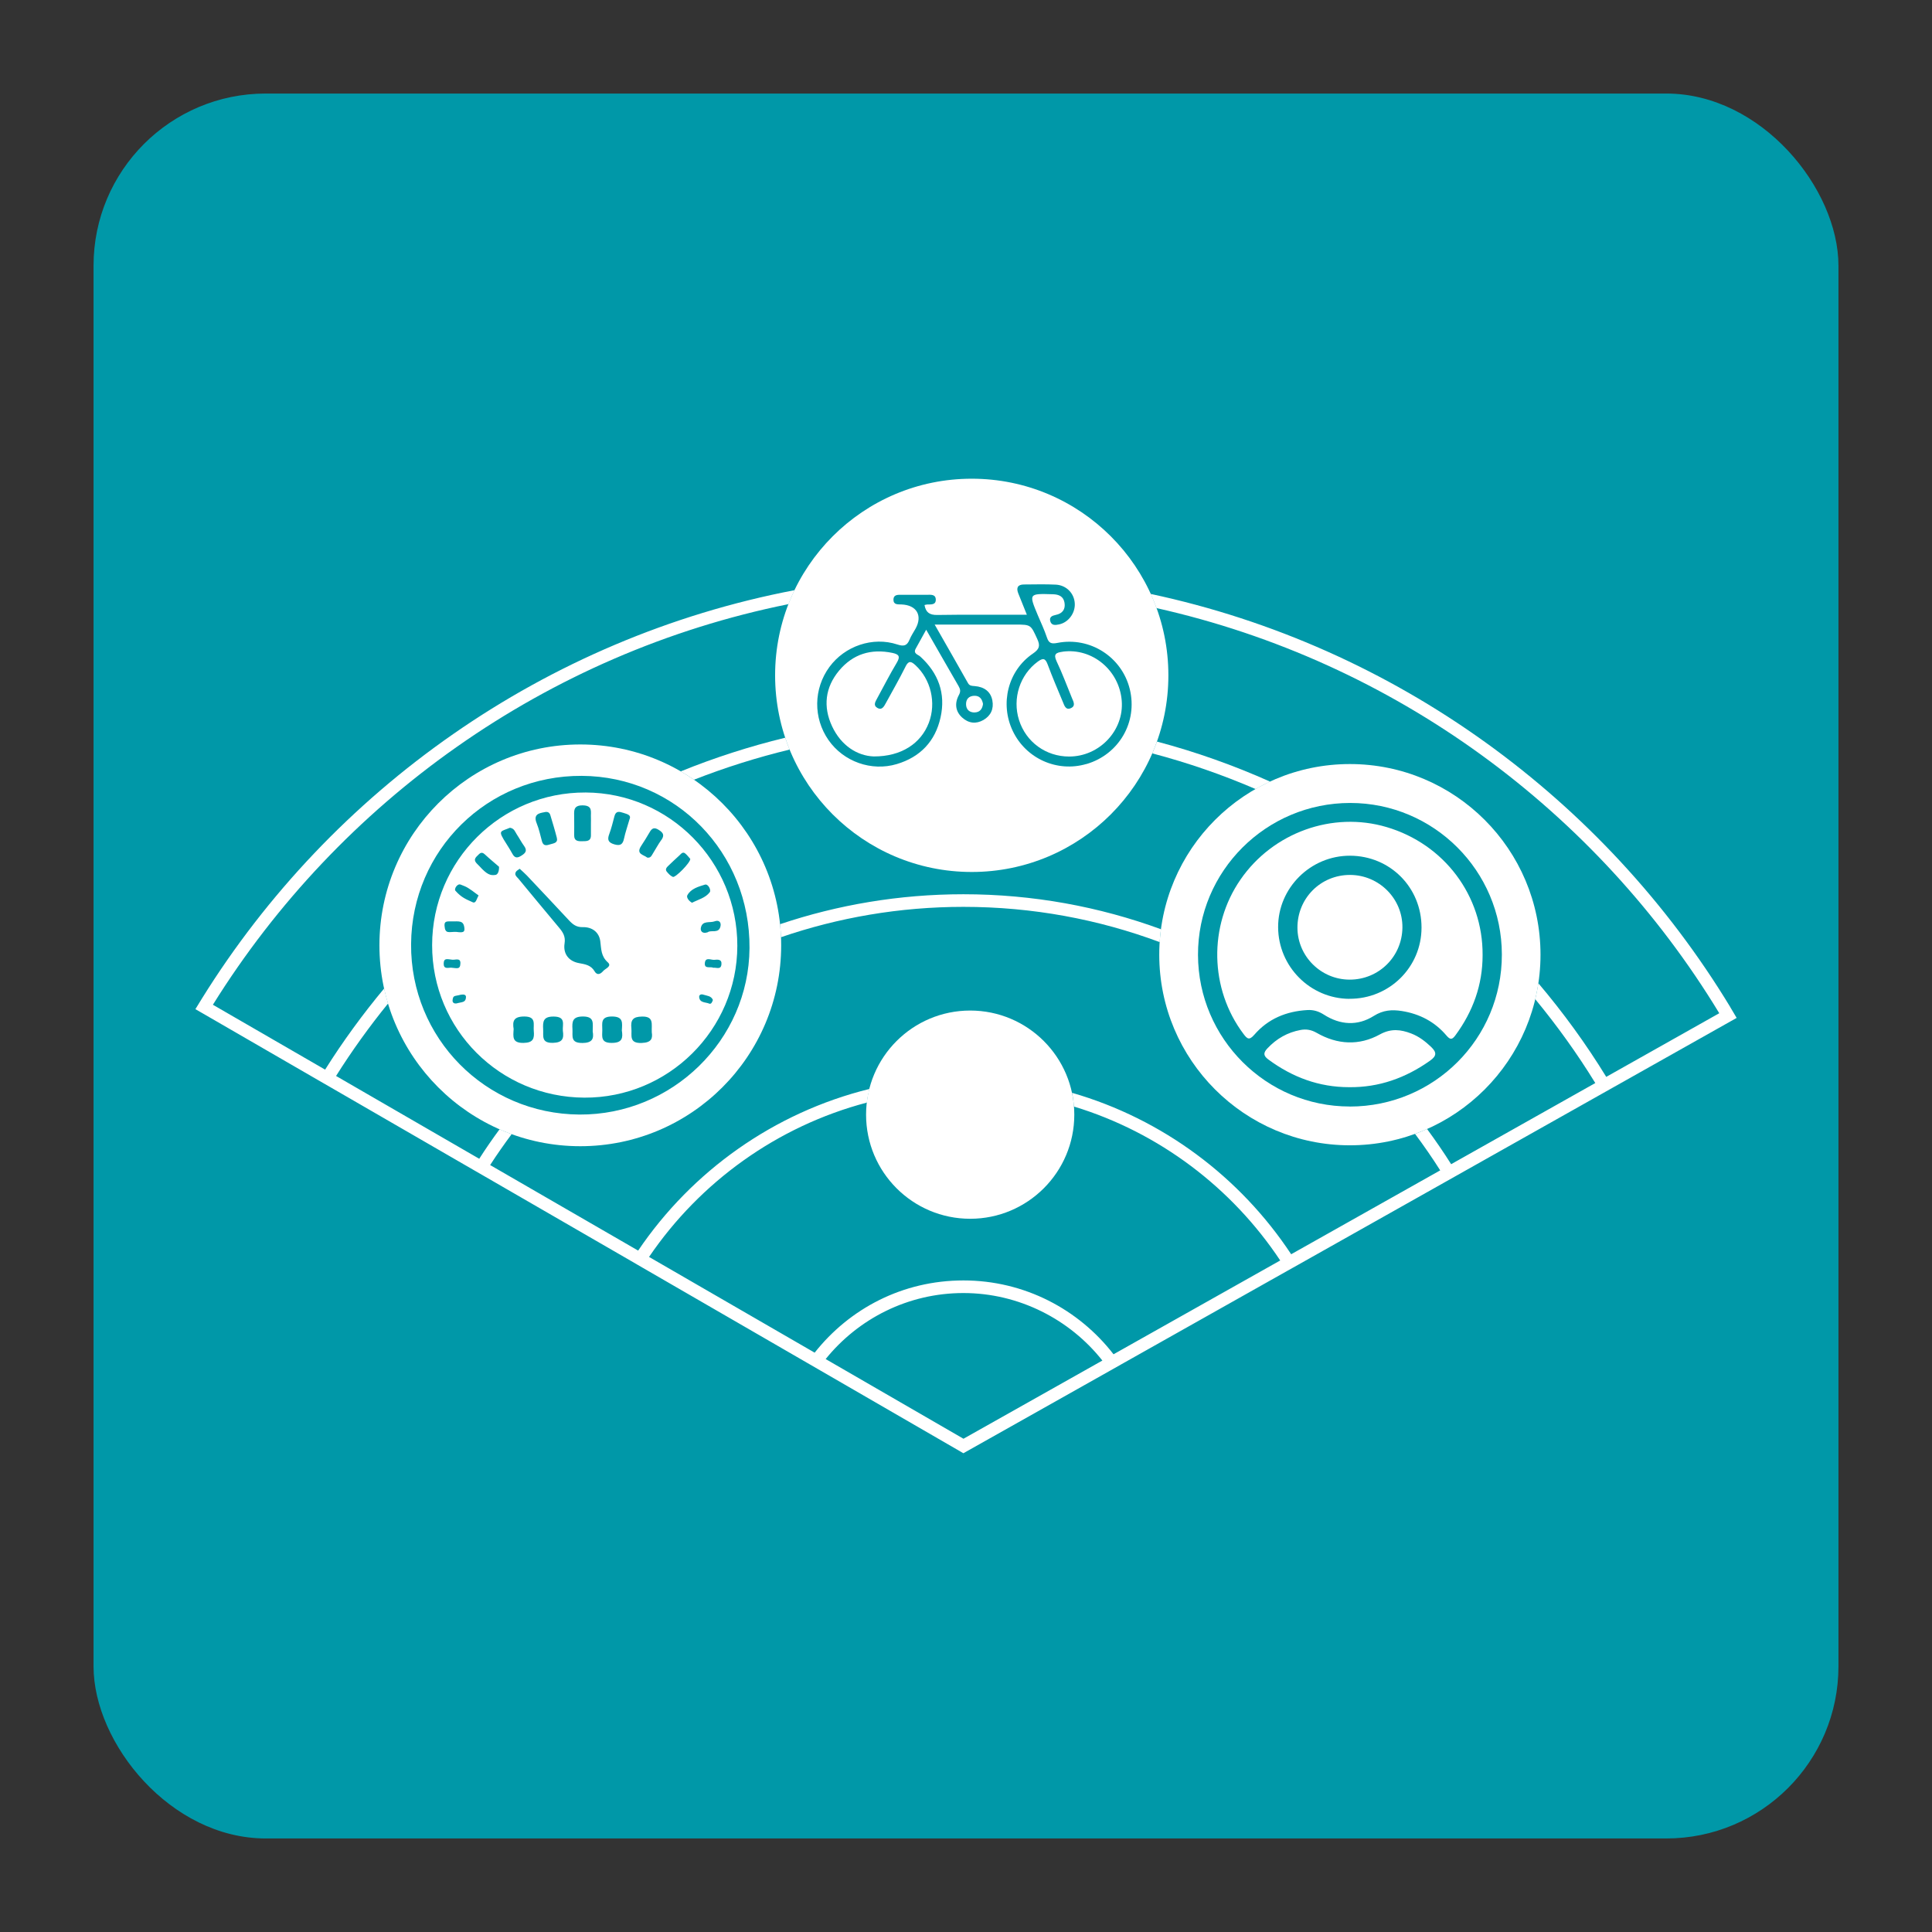 <?xml version="1.0" encoding="UTF-8"?> <svg xmlns="http://www.w3.org/2000/svg" id="Layer_1" data-name="Layer 1" viewBox="0 0 360 360"><rect x="0" y="0" width="360" height="360" fill="#333333" stroke="none"/><defs><style> .cls-1 { fill: #fff; } .cls-1, .cls-2 { stroke-width: 0px; } .cls-2 { fill: #0098a8; } </style></defs><rect class="cls-2" x="17.43" y="17.43" width="325.14" height="325.14" rx="32.08" ry="32.08"></rect><g><circle class="cls-1" cx="180.78" cy="207.7" r="19.4"></circle><g><path class="cls-1" d="M258.36,154.11c-10.07-2.98-21.15,1.01-27.21,9.78-5.99,8.66-5.74,20.41.55,28.76.7.93,1.07,1.26,2.03.15,2.57-2.97,5.95-4.36,9.85-4.59,1.15-.07,2.12.22,3.12.86,3.02,1.94,6.27,2.14,9.29.23,1.74-1.1,3.39-1.2,5.23-.91,3.31.53,6.13,2,8.3,4.56.73.86,1.08.78,1.7-.07,3.26-4.44,5.04-9.37,5.04-14.91.07-11.07-7.14-20.68-17.9-23.86ZM251.43,186.12c-7.3-.05-13.23-6.01-13.27-13.33-.04-7.32,6.04-13.37,13.41-13.34,7.46.03,13.32,5.92,13.31,13.39,0,7.39-6.01,13.32-13.45,13.27Z"></path><path class="cls-1" d="M251.59,163.03c-5.5-.02-9.86,4.35-9.83,9.87.03,5.3,4.39,9.63,9.72,9.64,5.43.01,9.78-4.28,9.84-9.7.06-5.37-4.33-9.78-9.73-9.81Z"></path><path class="cls-1" d="M262.97,192.58c-1.95-.75-3.76-.98-5.85.17-3.86,2.13-7.92,1.92-11.77-.29-.99-.57-1.94-.74-3.01-.54-2.43.45-4.46,1.61-6.16,3.41-.78.83-.82,1.37.17,2.1,4.47,3.3,9.43,5.15,15.02,5.15,5.59.07,10.56-1.72,15.1-4.94,1.26-.89,1.25-1.55.2-2.56-1.1-1.05-2.29-1.96-3.7-2.5Z"></path><path class="cls-1" d="M251.53,142.37c-19.62,0-35.52,15.9-35.52,35.52s15.9,35.52,35.52,35.52,35.52-15.9,35.52-35.52-15.9-35.52-35.52-35.52ZM251.51,206.18c-15.56,0-28.23-12.64-28.28-28.23-.05-15.61,12.68-28.33,28.36-28.33,15.57,0,28.24,12.65,28.26,28.24.02,15.68-12.62,28.32-28.33,28.33Z"></path></g><g><path class="cls-1" d="M168.74,124.2c-1.16,2.31-2.44,4.56-3.68,6.82-.35.63-.73,1.41-1.62.86-.77-.48-.31-1.15,0-1.74,1.21-2.22,2.36-4.48,3.66-6.65.7-1.17.41-1.57-.81-1.83-3.97-.83-7.35.2-9.94,3.3-2.6,3.12-3.01,6.72-1.31,10.36,1.7,3.65,4.74,5.52,7.76,5.63,5.17.03,8.81-2.44,10.27-6.26,1.43-3.74.38-8.11-2.51-10.76-.78-.71-1.25-.87-1.82.25Z"></path><path class="cls-1" d="M198.01,121.44c-1.2.16-1.78.41-1.12,1.8,1.06,2.23,1.92,4.56,2.86,6.85.27.65.73,1.44-.2,1.86-.95.43-1.21-.45-1.48-1.1-.97-2.34-1.97-4.66-2.85-7.03-.43-1.16-.85-1.26-1.84-.54-3.32,2.43-4.78,6.85-3.5,10.89,1.3,4.1,5,6.8,9.34,6.8,5.65,0,10.24-4.86,9.8-10.39-.45-5.71-5.51-9.89-11.01-9.15Z"></path><path class="cls-1" d="M181.61,132.75c.98-.01,1.45-.67,1.56-1.58-.17-.95-.65-1.56-1.65-1.52-.98.04-1.53.62-1.51,1.6.02,1,.66,1.52,1.61,1.51Z"></path><path class="cls-1" d="M181.07,89.2c-20.23,0-36.64,16.4-36.64,36.64s16.4,36.64,36.64,36.64,36.64-16.4,36.64-36.64-16.4-36.64-36.64-36.64ZM202.43,142.36c-5.46,1.6-11.27-1.01-13.72-6.16-2.42-5.08-.9-11.25,3.75-14.41,1.21-.83,1.41-1.44.82-2.72-1.22-2.66-1.15-2.69-4.12-2.69-4.9,0-9.81,0-15,0,2.18,3.82,4.2,7.34,6.2,10.89.3.54.72.53,1.24.57,1.84.14,3.01,1.07,3.31,2.67.3,1.58-.29,2.86-1.66,3.65-1.38.79-2.77.63-3.97-.46-1.21-1.09-1.47-2.6-.6-4.2.35-.65.27-1.06-.05-1.63-1.99-3.43-3.95-6.88-6.05-10.53-.7,1.26-1.31,2.39-1.94,3.51-.54.96.43,1.11.84,1.49,3.38,3.08,4.77,6.88,3.78,11.34-.98,4.44-3.77,7.39-8.17,8.7-4.71,1.4-9.9-.45-12.71-4.48-2.87-4.12-2.8-9.57.17-13.62,2.87-3.91,8.07-5.7,12.66-4.19,1.21.4,1.8.24,2.27-.9.29-.71.73-1.36,1.11-2.03,1.37-2.46.22-4.43-2.64-4.53-.66-.02-1.46.08-1.47-.88,0-.93.75-.93,1.44-.92,1.6,0,3.2,0,4.8,0,.71,0,1.62-.13,1.65.88.03,1.03-.88.91-1.59.93-.15,0-.31.06-.51.1.24,1.37.94,1.87,2.36,1.85,5.02-.08,10.04-.03,15.05-.04.48,0,.96,0,1.66,0-.59-1.47-1.11-2.74-1.61-4.01-.4-1.03-.08-1.62,1.06-1.63,1.99-.01,3.97-.07,5.95.03,1.99.11,3.43,1.63,3.53,3.51.1,1.8-1.19,3.54-2.93,3.9-.66.14-1.41.25-1.64-.61-.21-.79.37-1.02,1.03-1.16,1.22-.24,1.83-1.03,1.63-2.26-.19-1.16-1.01-1.56-2.16-1.59-4.52-.13-4.52-.16-2.81,3.93.58,1.37,1.22,2.72,1.69,4.13.35,1.07.85,1.22,1.93,1.01,6.11-1.21,12.04,2.62,13.51,8.61,1.5,6.12-2.01,12.18-8.08,13.96Z"></path></g><g><path class="cls-1" d="M109.13,147.67c-15.76-.08-28.59,12.67-28.61,28.43-.02,15.69,12.61,28.35,28.36,28.43,15.66.08,28.48-12.64,28.51-28.28.03-15.69-12.63-28.5-28.26-28.58ZM134.27,172.5c-.24,1.57-1.79.71-2.39,1.21-1.03.36-1.39-.26-1.29-.8.27-1.46,1.69-.89,2.59-1.24.75-.29,1.2.15,1.09.83ZM108.65,150.07c1.85.05,1.4,1.24,1.46,2.25.02.36,0,.73,0,1.09,0,.73-.01,1.46,0,2.19.02,1.23-.85,1.13-1.66,1.15-.8.02-1.48-.06-1.46-1.12.02-1.09,0-2.19,0-3.28,0-1.16-.27-2.33,1.65-2.28ZM101.39,151.35c.69-.19,1.02.08,1.16.55.42,1.4.85,2.8,1.21,4.22.24.96-.59,1.01-1.2,1.2-.66.21-1.31.4-1.57-.55-.31-1.13-.55-2.29-.99-3.37-.66-1.64.4-1.87,1.39-2.05ZM84.16,171.69c1.42,0,2.22-.2,2.37,1.23.09.8-.25.9-1.54.72-1.34-.03-2.05.46-2.16-1.15-.06-.93.54-.79,1.33-.8ZM82.67,179.65c0-1.22.65-.92,1.62-.82.56.06,1.51-.4,1.5.63-.02,1.3-.69.91-1.76.85-.64.04-1.35.23-1.35-.66ZM85.22,186.94c-.61.17-.94-.14-.89-.57.11-.97.36-.7,1.53-1.02.59-.1.98,0,.97.45-.03,1.04-.79.9-1.62,1.13ZM88.06,168.11c-1.17-.53-2.08-.85-3.21-2.15-.26-.3.35-1.37.98-1.13,1.21.46,1.33.51,3.35,2.03-.37.59-.47,1.54-1.11,1.26ZM92.31,163.03c-.96.14-1.57-.08-2.99-1.65-.52-.57-1.33-1.03-.4-1.89.42-.39.74-.92,1.41-.3.95.88,1.95,1.7,2.66,2.32.02.99-.3,1.47-.68,1.52ZM93.8,156.32c-.97-1.61-.32-1.42,1.22-2.08.82.12.96.76,1.26,1.21.48.72.88,1.5,1.39,2.2.58.81.3,1.27-.44,1.74-.72.47-1.26.62-1.75-.29-.51-.95-1.13-1.85-1.69-2.78ZM97.55,194.33c-2.18.04-1.92-1.19-1.84-2.58-.24-1.48,0-2.34,1.98-2.34,2.29,0,1.66,1.45,1.77,2.65.13,1.42-.05,2.24-1.91,2.27ZM103.04,194.32c-2.22.06-1.76-1.26-1.83-2.52-.08-1.45,0-2.41,1.99-2.38,2.3.03,1.58,1.5,1.68,2.64.21,1.44-.02,2.21-1.85,2.26ZM108.47,194.34c-2.21.01-1.73-1.31-1.8-2.54-.09-1.45-.01-2.4,1.99-2.39,2.2.02,1.76,1.34,1.78,2.78.23,1.31,0,2.15-1.97,2.16ZM110.79,180.98c-.68-1.14-1.72-1.3-2.92-1.52-1.9-.35-2.97-1.74-2.67-3.67.2-1.28-.29-2.06-1.01-2.92-2.54-3.03-5.06-6.08-7.58-9.13-.31-.37-.84-.71-.46-1.31.14-.21.42-.34.69-.55.5.47.94.84,1.34,1.26,2.61,2.77,5.23,5.54,7.82,8.33.72.77,1.39,1.32,2.6,1.29,1.72-.04,3.05.93,3.26,2.66.18,1.45.13,2.76,1.39,3.89.84.75-.45,1.15-.86,1.63-.46.54-1.1.89-1.6.05ZM113.96,194.33c-2.04,0-1.75-1.17-1.73-2.38.01-1.25-.39-2.55,1.82-2.54,2.15.01,1.89,1.2,1.82,2.6.22,1.39.11,2.33-1.9,2.32ZM117.31,152.63c-.4,1.4-.79,2.49-1.03,3.62-.23,1.1-.7,1.41-1.82,1.08-1.12-.33-1.33-.86-.94-1.9.4-1.08.68-2.21.97-3.33.27-1.05.92-.88,1.68-.63.73.24,1.48.39,1.15,1.16ZM119.56,194.34c-2.43.09-1.78-1.43-1.91-2.71-.16-1.54.24-2.19,2-2.21,2.26-.03,1.72,1.4,1.8,2.94.17,1.1-.01,1.92-1.88,1.98ZM123.22,156.52c-.59.82-1.06,1.72-1.6,2.58-.22.35-.39.81-1.02.7-.64-.54-2.13-.62-1.16-2.13.55-.85,1.1-1.7,1.6-2.58.44-.79.88-.98,1.71-.45.85.53,1.1,1.01.48,1.89ZM125.37,163.39c-.43-.17-.8-.58-1.12-.96-.36-.44-.03-.81.29-1.11.68-.65,1.36-1.3,2.06-1.93.3-.27.6-.75,1.08-.36.38.31.68.73.94,1.01.07.66-2.77,3.55-3.25,3.36ZM128.96,168.22c-.62-.33-1.1-1.01-.88-1.41.67-1.22,2.06-1.6,3.27-1.97.61-.19,1.19,1.01.91,1.4-.79,1.07-2.16,1.38-3.3,1.97ZM132.11,186.99c-.68-.27-1.73-.11-1.83-1.2-.04-.45.39-.59.78-.45.65.22,1.46.2,1.78.99-.14.4-.3.84-.73.67ZM132.89,180.32c-.54-.26-1.68.3-1.55-.9.13-1.14,1.13-.52,1.75-.57.59-.05,1.45-.17,1.34.86-.11,1.04-.96.53-1.54.62Z"></path><path class="cls-1" d="M108.13,138.72c-20.67,0-37.43,16.76-37.43,37.43s16.76,37.43,37.43,37.43,37.43-16.76,37.43-37.43-16.76-37.43-37.43-37.43ZM107.97,207.68c-17.52-.11-31.5-14.27-31.37-31.77.13-17.53,14.24-31.43,31.8-31.34,17.51.09,31.39,14.33,31.26,32.1-.12,17.14-14.4,31.11-31.69,31.01Z"></path></g><g><path class="cls-1" d="M233.96,147.03c.88-.5,1.78-.96,2.7-1.39-6.76-3.02-13.81-5.53-21.08-7.46-.27.75-.56,1.48-.87,2.2,6.63,1.75,13.06,3.98,19.26,6.65Z"></path><path class="cls-1" d="M216.33,173.15c-11.49-4.21-23.88-6.52-36.81-6.52-11.94,0-23.43,1.97-34.17,5.58.08.8.14,1.61.17,2.43,10.67-3.66,22.1-5.66,34-5.66,12.86,0,25.18,2.32,36.57,6.57.05-.81.13-1.61.24-2.41Z"></path><path class="cls-1" d="M322.41,187.65c-23.5-38.76-62.32-67.23-108-76.98.39.86.76,1.74,1.09,2.64,44.32,9.92,81.96,37.76,104.86,75.49l-21.06,11.86c-3.77-6.14-8.01-11.97-12.65-17.45-.15,1.01-.35,2-.58,2.97,4.07,4.94,7.82,10.15,11.19,15.63l-26.86,15.12c-1.41-2.24-2.92-4.43-4.49-6.56-.74.33-1.48.64-2.24.91,1.64,2.2,3.21,4.46,4.69,6.8l-27.77,15.63c-9.5-14.37-23.91-25.2-40.83-30.08.18.83.29,1.69.36,2.56,15.89,4.84,29.43,15.13,38.43,28.68l-31.06,17.48c-6.47-8.36-16.59-13.76-27.96-13.76s-21.25,5.27-27.73,13.46l-30.86-17.84c9.49-13.95,23.84-24.35,40.59-28.76.1-.87.27-1.71.48-2.54-17.82,4.4-33.1,15.34-43.1,30.12l-27.58-15.94c1.27-1.97,2.62-3.89,4.01-5.76-.76-.28-1.51-.59-2.25-.91-1.32,1.79-2.59,3.62-3.79,5.5l-26.68-15.43c2.96-4.7,6.2-9.2,9.69-13.5-.28-.92-.52-1.85-.73-2.8-3.99,4.79-7.67,9.83-11,15.12l-20.91-12.09c23.58-37.88,62.1-65.54,107.26-74.65.34-.88.71-1.75,1.12-2.6-46.51,8.91-86.23,37.18-110.41,76.07-.41.66-.83,1.33-1.23,2l2.03,1.17,20.9,12.09,2.03,1.17,26.67,15.42,2.03,1.17,27.56,15.93,2.03,1.18,30.73,17.77,2.04,1.18,26.5,15.33.58.34,27.31-15.37,2.05-1.16,30.94-17.42,2.05-1.15,27.73-15.61,2.04-1.15,26.84-15.11,2.04-1.15,21.05-11.85,2.04-1.15c-.4-.67-.79-1.35-1.2-2.02ZM179.53,268.09l-25.68-14.85c6.05-7.49,15.31-12.3,25.67-12.3s19.84,4.92,25.89,12.58l-25.88,14.57Z"></path><path class="cls-1" d="M146.32,137.46c-6.69,1.63-13.2,3.73-19.48,6.28.84.49,1.67,1,2.47,1.55,5.77-2.26,11.72-4.14,17.83-5.62-.3-.73-.57-1.47-.82-2.21Z"></path></g></g></svg> 
